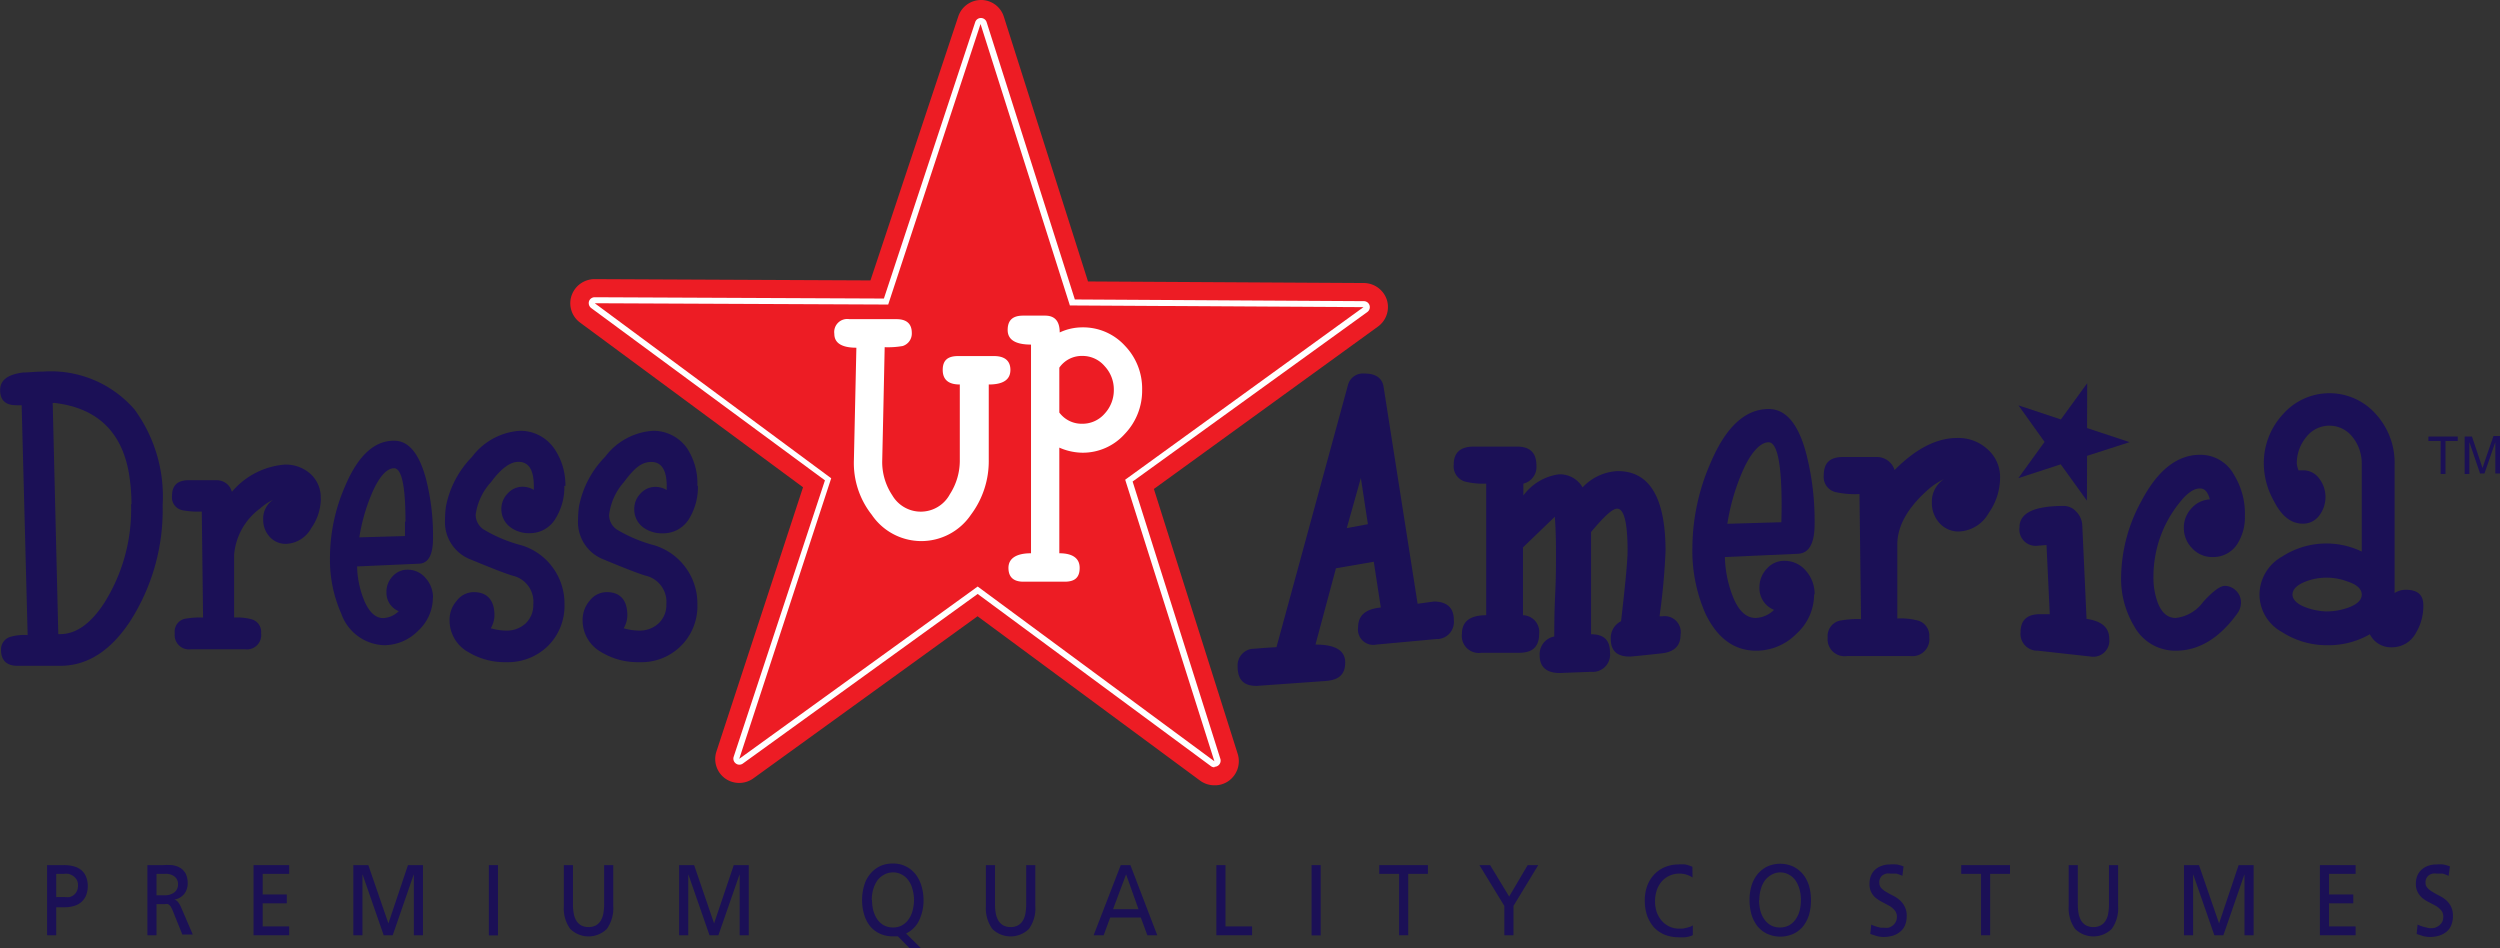 <svg id="Layer_1" data-name="Layer 1" xmlns="http://www.w3.org/2000/svg" viewBox="0 0 191.68 72.71"><rect x="0" y="0" width="191.68" height="72.71" fill="#333333" stroke="none"/><defs><style>.cls-1,.cls-2{fill:#1b1056;}.cls-1,.cls-3,.cls-4{fill-rule:evenodd;}.cls-3{fill:#ed1c24;}.cls-4{fill:#fff;}</style></defs><title>Dress Up America Logo</title><path class="cls-1" d="M22.84,77.11h.6a1.63,1.63,0,0,1,.35,0,1.58,1.58,0,0,1,.35.16,1.26,1.26,0,0,1,.27.29.83.83,0,0,1,.1.43,1,1,0,0,1-.09.45.85.85,0,0,1-.23.29,1,1,0,0,1-.32.16,1.39,1.39,0,0,1-.33,0h-.7V77.11Zm-.7,4.71h.7V79.67h.69a2.3,2.3,0,0,0,.64-.09,1.39,1.39,0,0,0,.94-.77,2,2,0,0,0,0-1.53,1.33,1.33,0,0,0-.4-.5,1.54,1.54,0,0,0-.58-.26,2.66,2.66,0,0,0-.71-.08H22.14Z" transform="translate(-18.53 -10.11)"/><path class="cls-1" d="M29.83,81.82h.7V79.43h.67a.46.46,0,0,1,.21,0,.7.7,0,0,1,.19.16,1.76,1.76,0,0,1,.16.31l.75,1.86h.8l-.92-2.14a1.65,1.65,0,0,0-.22-.36.61.61,0,0,0-.26-.18v0a1.19,1.19,0,0,0,.4-.14,1.35,1.35,0,0,0,.32-.26,1.23,1.23,0,0,0,.21-.37,1.34,1.34,0,0,0,.08-.46,1.66,1.66,0,0,0-.16-.77,1.21,1.21,0,0,0-.43-.44,1.69,1.69,0,0,0-.61-.2,5.27,5.27,0,0,0-.7,0H29.83v5.38Zm.7-4.71h.67a1.06,1.06,0,0,1,.73.22.73.73,0,0,1,.25.58.78.78,0,0,1-.28.62,1.19,1.19,0,0,1-.78.22h-.59Z" transform="translate(-18.53 -10.11)"/><polygon class="cls-1" points="19.44 71.71 22.17 71.71 22.17 71.03 20.14 71.03 20.14 69.26 21.99 69.26 21.99 68.58 20.14 68.58 20.14 67 22.17 67 22.17 66.33 19.44 66.33 19.44 71.71"/><polygon class="cls-1" points="27.09 71.71 27.79 71.71 27.79 67.05 27.8 67.05 29.42 71.71 30.11 71.71 31.72 67.05 31.73 67.05 31.73 71.71 32.43 71.71 32.43 66.33 31.28 66.33 29.78 70.8 28.24 66.33 27.09 66.33 27.09 71.71"/><rect class="cls-2" x="37.48" y="66.33" width="0.7" height="5.39"/><path class="cls-1" d="M65.55,76.44h-.7v3a3.92,3.92,0,0,1-.06.71,1.7,1.7,0,0,1-.2.55,1.06,1.06,0,0,1-.37.36,1.2,1.2,0,0,1-.57.13,1.19,1.19,0,0,1-.56-.13,1,1,0,0,1-.37-.36,1.5,1.5,0,0,1-.2-.55,3.92,3.92,0,0,1-.06-.71v-3h-.7v3.15a2.67,2.67,0,0,0,.49,1.74,2,2,0,0,0,2.81,0,2.73,2.73,0,0,0,.49-1.74Z" transform="translate(-18.53 -10.11)"/><polygon class="cls-1" points="52.07 71.71 52.77 71.71 52.77 67.05 52.78 67.05 54.4 71.71 55.08 71.71 56.7 67.05 56.71 67.05 56.71 71.71 57.41 71.71 57.41 66.33 56.26 66.33 54.75 70.8 53.22 66.33 52.07 66.33 52.07 71.71"/><path class="cls-1" d="M85.37,79.13a3,3,0,0,1,.1-.79,2.34,2.34,0,0,1,.3-.68,1.47,1.47,0,0,1,.5-.46A1.36,1.36,0,0,1,87,77a1.33,1.33,0,0,1,.7.18,1.47,1.47,0,0,1,.5.46,1.91,1.91,0,0,1,.3.68,3,3,0,0,1,.11.79,3.33,3.33,0,0,1-.1.78,2,2,0,0,1-.29.67,1.53,1.53,0,0,1-.5.48,1.37,1.37,0,0,1-.72.18,1.44,1.44,0,0,1-.73-.18,1.53,1.53,0,0,1-.5-.48,2.26,2.26,0,0,1-.29-.67,3.33,3.33,0,0,1-.09-.78Zm2.91,3.69h.87L88,81.68a2.09,2.09,0,0,0,1-1,3.54,3.54,0,0,0,.34-1.58A3.92,3.92,0,0,0,89.17,78a2.63,2.63,0,0,0-.46-.88,2.13,2.13,0,0,0-1.73-.8,2.29,2.29,0,0,0-1,.21,2.21,2.21,0,0,0-.73.59,2.31,2.31,0,0,0-.46.88,3.59,3.59,0,0,0-.16,1.11,3.67,3.67,0,0,0,.16,1.13,2.53,2.53,0,0,0,.45.88,2.19,2.19,0,0,0,.74.57,2.29,2.29,0,0,0,1,.21h.3l.09,0Z" transform="translate(-18.53 -10.11)"/><path class="cls-1" d="M97.91,76.44h-.7v3a3.92,3.92,0,0,1-.06.71,1.5,1.5,0,0,1-.2.55,1,1,0,0,1-.37.36,1.19,1.19,0,0,1-.56.13,1.2,1.2,0,0,1-.57-.13,1.06,1.06,0,0,1-.37-.36,1.7,1.7,0,0,1-.2-.55,3.92,3.92,0,0,1-.06-.71v-3h-.7v3.15a2.73,2.73,0,0,0,.49,1.74,2,2,0,0,0,2.81,0,2.67,2.67,0,0,0,.49-1.74Z" transform="translate(-18.53 -10.11)"/><path class="cls-1" d="M102.42,81.82h.73l.5-1.36H106l.5,1.36h.76l-2.06-5.38h-.74l-2.08,5.38Zm3.4-2h-1.95l1-2.67Z" transform="translate(-18.53 -10.11)"/><polygon class="cls-1" points="93.26 71.71 96 71.71 96 71.03 93.96 71.03 93.96 66.33 93.26 66.33 93.26 71.71"/><rect class="cls-2" x="100.56" y="66.33" width="0.7" height="5.39"/><polygon class="cls-1" points="107.27 71.71 107.97 71.71 107.97 67 109.48 67 109.48 66.33 105.75 66.33 105.75 67 107.27 67 107.27 71.71"/><polygon class="cls-1" points="115.34 71.71 116.04 71.71 116.04 69.46 117.94 66.33 117.13 66.33 115.71 68.74 114.25 66.33 113.43 66.33 115.34 69.46 115.34 71.71"/><path class="cls-1" d="M148.29,76.57a2.85,2.85,0,0,0-.54-.18,3.43,3.43,0,0,0-.56,0,2.63,2.63,0,0,0-1,.2,2.35,2.35,0,0,0-.82.56,2.56,2.56,0,0,0-.54.87,3.17,3.17,0,0,0-.19,1.14,3.57,3.57,0,0,0,.18,1.16,2.9,2.9,0,0,0,.52.89,2.4,2.4,0,0,0,.81.56,2.78,2.78,0,0,0,1.06.2,3.68,3.68,0,0,0,.53,0,1.67,1.67,0,0,0,.58-.16l0-.75a.9.9,0,0,1-.22.11l-.27.08-.29.06-.28,0a1.74,1.74,0,0,1-1.3-.58,2.13,2.13,0,0,1-.4-.67,2.74,2.74,0,0,1,0-1.7,2.09,2.09,0,0,1,.38-.67,1.8,1.8,0,0,1,1.36-.6,1.81,1.81,0,0,1,1,.3Z" transform="translate(-18.53 -10.11)"/><path class="cls-1" d="M153.42,79.13a3,3,0,0,1,.1-.79,2.1,2.1,0,0,1,.3-.68,1.47,1.47,0,0,1,.5-.46A1.33,1.33,0,0,1,155,77a1.36,1.36,0,0,1,.71.18,1.47,1.47,0,0,1,.5.46,2.34,2.34,0,0,1,.3.68,3,3,0,0,1,.1.79,3.33,3.33,0,0,1-.09.78,2,2,0,0,1-.29.67,1.53,1.53,0,0,1-.5.48,1.44,1.44,0,0,1-.73.18,1.37,1.37,0,0,1-.72-.18,1.53,1.53,0,0,1-.5-.48,2,2,0,0,1-.29-.67,3.33,3.33,0,0,1-.09-.78Zm-.75,0a4,4,0,0,0,.16,1.13,2.73,2.73,0,0,0,.46.88,2.19,2.19,0,0,0,.74.57,2.46,2.46,0,0,0,2,0,2.19,2.19,0,0,0,.74-.57,2.73,2.73,0,0,0,.46-.88,4,4,0,0,0,.15-1.13,3.92,3.92,0,0,0-.15-1.11,2.63,2.63,0,0,0-.46-.88,2.39,2.39,0,0,0-.75-.59,2.44,2.44,0,0,0-2,0,2.36,2.36,0,0,0-.74.59,2.63,2.63,0,0,0-.46.88A3.92,3.92,0,0,0,152.67,79.13Z" transform="translate(-18.53 -10.11)"/><path class="cls-1" d="M164.48,76.54a2.46,2.46,0,0,0-.53-.15,3.15,3.15,0,0,0-.52,0,1.74,1.74,0,0,0-.61.1,1.44,1.44,0,0,0-.5.28,1.29,1.29,0,0,0-.33.46,1.54,1.54,0,0,0-.12.63,1.32,1.32,0,0,0,.54,1.14,2.89,2.89,0,0,0,.51.31l.5.27a1.45,1.45,0,0,1,.39.34.76.76,0,0,1,.16.49.82.82,0,0,1-.1.4.87.87,0,0,1-.23.27,1.3,1.3,0,0,1-.31.16,1.39,1.39,0,0,1-.32,0l-.28,0-.28-.07-.25-.08L162,81l-.07.72.5.16a2.08,2.08,0,0,0,.5.07,2.56,2.56,0,0,0,.69-.09,1.54,1.54,0,0,0,.57-.29,1.27,1.27,0,0,0,.39-.49,1.84,1.84,0,0,0,.14-.74,1.46,1.46,0,0,0-.16-.73,1.61,1.61,0,0,0-.39-.5,2.41,2.41,0,0,0-.5-.33c-.18-.09-.35-.18-.51-.28a1.54,1.54,0,0,1-.39-.3.61.61,0,0,1-.15-.43.65.65,0,0,1,.08-.35.6.6,0,0,1,.2-.22.81.81,0,0,1,.27-.11,1,1,0,0,1,.3,0h.25l.21,0,.22.07.24.1Z" transform="translate(-18.53 -10.11)"/><polygon class="cls-1" points="151.89 71.71 152.59 71.71 152.59 67 154.11 67 154.11 66.33 150.37 66.33 150.37 67 151.89 67 151.89 71.71"/><path class="cls-1" d="M180.93,76.44h-.7v3a3.92,3.92,0,0,1-.06.71,1.5,1.5,0,0,1-.2.55,1,1,0,0,1-.37.36,1.19,1.19,0,0,1-.56.13,1.2,1.2,0,0,1-.57-.13,1.06,1.06,0,0,1-.37-.36,1.7,1.7,0,0,1-.2-.55,3.92,3.92,0,0,1-.06-.71v-3h-.7v3.15a2.73,2.73,0,0,0,.49,1.74,2,2,0,0,0,2.81,0,2.67,2.67,0,0,0,.49-1.74Z" transform="translate(-18.53 -10.11)"/><polygon class="cls-1" points="167.45 71.71 168.15 71.71 168.15 67.05 168.16 67.05 169.78 71.71 170.47 71.71 172.08 67.05 172.09 67.05 172.09 71.71 172.79 71.71 172.79 66.33 171.64 66.33 170.14 70.8 168.6 66.33 167.45 66.33 167.45 71.71"/><polygon class="cls-1" points="177.87 71.71 180.61 71.71 180.61 71.03 178.57 71.03 178.57 69.26 180.43 69.26 180.43 68.58 178.57 68.58 178.57 67 180.61 67 180.61 66.33 177.87 66.33 177.87 71.71"/><path class="cls-1" d="M206.37,76.54a2.38,2.38,0,0,0-.52-.15,3.37,3.37,0,0,0-.52,0,1.79,1.79,0,0,0-.62.1,1.39,1.39,0,0,0-.49.28,1.32,1.32,0,0,0-.34.46,1.54,1.54,0,0,0-.12.63,1.31,1.31,0,0,0,.16.69,1.52,1.52,0,0,0,.38.45,3.3,3.3,0,0,0,.51.31l.51.27a1.83,1.83,0,0,1,.39.34.75.75,0,0,1,.15.49.82.82,0,0,1-.09.4,1.05,1.05,0,0,1-.24.27,1.14,1.14,0,0,1-.31.16,1.12,1.12,0,0,1-.59,0l-.28-.07-.25-.08-.21-.09-.07.72.49.16a2.24,2.24,0,0,0,.51.07,2.61,2.61,0,0,0,.69-.09,1.71,1.71,0,0,0,.57-.29,1.25,1.25,0,0,0,.38-.49,1.84,1.84,0,0,0,.14-.74,1.58,1.58,0,0,0-.15-.73,1.77,1.77,0,0,0-.39-.5,2.78,2.78,0,0,0-.51-.33,4.68,4.68,0,0,1-.5-.28,1.54,1.54,0,0,1-.39-.3.57.57,0,0,1-.16-.43.75.75,0,0,1,.08-.35.7.7,0,0,1,.2-.22,1,1,0,0,1,.28-.11,1,1,0,0,1,.3,0h.24l.22,0,.21.07.24.1Z" transform="translate(-18.53 -10.11)"/><path class="cls-3" d="M111.64,70.32a1.86,1.86,0,0,1-1.1-.36L93.48,57.36,76.29,69.79a1.86,1.86,0,0,1-2.17,0,1.84,1.84,0,0,1-.66-2.06L80.1,47.47,63,34.84a1.84,1.84,0,0,1-.65-2.06,1.87,1.87,0,0,1,1.76-1.27l21.16.1L92,11.38a1.84,1.84,0,0,1,1.75-1.27h0a1.83,1.83,0,0,1,1.75,1.29l6.45,20.29,21.16.12a1.87,1.87,0,0,1,1.75,1.28,1.85,1.85,0,0,1-.68,2.06L107,47.6l6.43,20.32a1.86,1.86,0,0,1-.69,2.06A1.81,1.81,0,0,1,111.64,70.32Z" transform="translate(-18.53 -10.11)"/><path class="cls-4" d="M111.64,68.94a.44.44,0,0,1-.27-.09L93.49,55.65l-18,13a.45.45,0,0,1-.54,0,.46.46,0,0,1-.17-.51l7-21.2L63.86,33.73a.48.48,0,0,1-.17-.52.46.46,0,0,1,.44-.31L86.3,33l7-21.19a.46.46,0,0,1,.44-.32h0a.46.46,0,0,1,.44.33l6.76,21.25,22.17.13a.46.46,0,0,1,.26.83l-18,13,6.73,21.27a.47.47,0,0,1-.44.6Z" transform="translate(-18.53 -10.11)"/><polygon class="cls-3" points="104.54 23.55 86.27 36.78 93.11 58.37 74.96 44.97 56.68 58.18 63.73 36.67 45.6 23.25 68.1 23.35 75.18 1.84 82.03 23.42 104.54 23.55"/><path class="cls-4" d="M96,38.47c0,.75-.55,1.12-1.66,1.12v5.79a6.84,6.84,0,0,1-1.37,4.2,4.59,4.59,0,0,1-7.6,0A6.4,6.4,0,0,1,84,45.38l.19-8.61c-1.12,0-1.69-.36-1.69-1.06a1,1,0,0,1,1.15-1.13l3.61,0c.78,0,1.18.35,1.18,1.06a1,1,0,0,1-.7,1,6.49,6.49,0,0,1-1.38.09c-.12,5.83-.19,8.75-.19,8.77a4.6,4.6,0,0,0,.77,2.58A2.53,2.53,0,0,0,91.36,48a4.75,4.75,0,0,0,.76-2.63V39.59c-.87,0-1.31-.37-1.31-1.12s.4-1.06,1.18-1.06h2.75C95.55,37.41,96,37.76,96,38.47Z" transform="translate(-18.53 -10.11)"/><path class="cls-4" d="M106.1,40a4.79,4.79,0,0,1-1.34,3.39,4.31,4.31,0,0,1-3.26,1.43,4.52,4.52,0,0,1-1.75-.39v8.1c1,0,1.56.37,1.56,1.12s-.38,1.06-1.15,1.06H97c-.76,0-1.15-.35-1.15-1.06s.58-1.12,1.73-1.12v-16c-1.19,0-1.79-.37-1.79-1.12s.39-1.1,1.18-1.1h1.69c.75,0,1.12.43,1.12,1.29a4.07,4.07,0,0,1,1.75-.39,4.33,4.33,0,0,1,3.26,1.42A4.73,4.73,0,0,1,106.1,40Zm-2.17,0a2.62,2.62,0,0,0-.7-1.81,2.22,2.22,0,0,0-1.73-.79,2.09,2.09,0,0,0-1.75.9v3.44a2.13,2.13,0,0,0,1.75.86,2.25,2.25,0,0,0,1.73-.78A2.65,2.65,0,0,0,103.93,40Z" transform="translate(-18.53 -10.11)"/><polygon class="cls-1" points="187.13 36.34 187.13 33.81 186.19 33.81 186.19 33.47 188.44 33.47 188.44 33.81 187.5 33.81 187.5 36.34 187.13 36.34"/><path class="cls-1" d="M207.5,46.45V43.58h.56l.67,2c.07.19.11.33.14.42l.15-.46.69-2h.5v2.87h-.36v-2.4l-.83,2.4h-.34L207.86,44v2.45Z" transform="translate(-18.53 -10.11)"/><path class="cls-1" d="M157.62,55.7a4.07,4.07,0,0,1-1.35,3,4.32,4.32,0,0,1-3.09,1.3q-2.52,0-3.89-2.84a12,12,0,0,1-1-5.13,16.37,16.37,0,0,1,1.41-6.47c1.16-2.72,2.64-4.09,4.44-4.09q2,0,2.9,3.51a20.79,20.79,0,0,1,.62,5.3c0,1.5-.43,2.26-1.29,2.29l-5.59.25a8.89,8.89,0,0,0,.54,2.84c.44,1.22,1.05,1.83,1.82,1.83a2.12,2.12,0,0,0,1.41-.62,1.78,1.78,0,0,1-1.12-1.71,2.05,2.05,0,0,1,.56-1.44,1.75,1.75,0,0,1,1.35-.61,2.13,2.13,0,0,1,1.66.77,2.67,2.67,0,0,1,.66,1.78Zm-2.49-6.84c0-3.23-.34-4.84-1-4.84s-1.47.87-2.16,2.62a16.23,16.23,0,0,0-1,3.63l4.14-.12C155.12,49.73,155.13,49.3,155.13,48.86Z" transform="translate(-18.53 -10.11)"/><path class="cls-1" d="M171.88,46.77a4.71,4.71,0,0,1-.87,2.67,2.74,2.74,0,0,1-2.28,1.42,1.94,1.94,0,0,1-1.5-.65,2.28,2.28,0,0,1-.58-1.56,2.06,2.06,0,0,1,.92-1.8,5.28,5.28,0,0,0-1.21.8Q164,49.74,164,51.86s0,1.89,0,5.67a5.15,5.15,0,0,1,1.62.17,1.2,1.2,0,0,1,.83,1.25A1.3,1.3,0,0,1,165,60.41h-4.85A1.3,1.3,0,0,1,158.66,59a1.22,1.22,0,0,1,.87-1.29,7.24,7.24,0,0,1,1.69-.13l-.12-9.59a6.76,6.76,0,0,1-1.74-.13,1.19,1.19,0,0,1-1-1.29c0-1,.49-1.42,1.49-1.42h2.61a1.41,1.41,0,0,1,1.33,1q2.44-2.46,4.8-2.46a3.29,3.29,0,0,1,2.3.84A2.83,2.83,0,0,1,171.88,46.77Z" transform="translate(-18.53 -10.11)"/><path class="cls-1" d="M180.25,59.08a1.23,1.23,0,0,1-1.41,1.37L174.78,60a1.29,1.29,0,0,1-1.33-1.42c0-.92.5-1.38,1.49-1.38l.75,0-.25-5.3-.66.05a1.25,1.25,0,0,1-1.41-1.42c0-1.09,1.13-1.63,3.4-1.63a1.29,1.29,0,0,1,.95.44,1.57,1.57,0,0,1,.46,1l.33,7.22C179.67,57.73,180.25,58.22,180.25,59.08Z" transform="translate(-18.53 -10.11)"/><path class="cls-1" d="M190.65,49.65a3.84,3.84,0,0,1-.58,2.17,2.19,2.19,0,0,1-1.9,1,2.07,2.07,0,0,1-1.56-.67,2.18,2.18,0,0,1-.64-1.58,2.13,2.13,0,0,1,.58-1.48,2,2,0,0,1,1.41-.69q-.21-.84-.75-.84c-.49,0-1,.37-1.57,1.09a9,9,0,0,0-2,5.67,5.48,5.48,0,0,0,.33,2c.3.78.76,1.17,1.37,1.17a3,3,0,0,0,2.11-1.23c.75-.82,1.3-1.23,1.66-1.23a1.2,1.2,0,0,1,.87.38,1.23,1.23,0,0,1,.37.91,1.42,1.42,0,0,1-.29.84Q188,60,185.35,60a3.58,3.58,0,0,1-3.19-1.88,7.07,7.07,0,0,1-1-3.8,12.39,12.39,0,0,1,1.58-5.84q1.86-3.5,4.47-3.5a2.92,2.92,0,0,1,2.61,1.54A5.67,5.67,0,0,1,190.65,49.65Z" transform="translate(-18.53 -10.11)"/><path class="cls-1" d="M204.33,56.45a4,4,0,0,1-.58,2.21,2.07,2.07,0,0,1-1.86,1.08,1.81,1.81,0,0,1-1.66-1,6.37,6.37,0,0,1-3.32.84,6.31,6.31,0,0,1-3.4-1,3.29,3.29,0,0,1-1.74-2.88,3.36,3.36,0,0,1,1.74-2.92,6.24,6.24,0,0,1,6.1-.38V45.64a3.23,3.23,0,0,0-.69-2,2.24,2.24,0,0,0-3.58,0,3.12,3.12,0,0,0-.71,2,1.76,1.76,0,0,0,.13.53h.33a1.51,1.51,0,0,1,1.26.63,2.34,2.34,0,0,1,0,2.84,1.53,1.53,0,0,1-1.26.62c-.89,0-1.62-.57-2.2-1.71a5.9,5.9,0,0,1-.79-2.88,5.51,5.51,0,0,1,1.46-3.79,4.75,4.75,0,0,1,7.15,0,5.54,5.54,0,0,1,1.42,3.81v9.89a1.51,1.51,0,0,1,.87-.25c.89,0,1.33.39,1.33,1.17Zm-4.72-.75c0-.42-.36-.77-1.08-1a4.5,4.5,0,0,0-3.23,0c-.69.27-1,.62-1,1s.36.75,1.08,1a4.85,4.85,0,0,0,1.57.29,5,5,0,0,0,1.62-.29C199.25,56.45,199.61,56.12,199.61,55.7Z" transform="translate(-18.53 -10.11)"/><polygon class="cls-1" points="160.03 29.38 160.02 32.82 163.28 33.9 160.02 34.95 160.01 38.39 158 35.6 154.75 36.66 156.76 33.88 154.76 31.08 158.01 32.16 160.03 29.38"/><path class="cls-1" d="M31,48.84a15.81,15.81,0,0,1-2.49,8.9q-2.25,3.42-5.37,3.42l-3.26,0c-.85,0-1.27-.43-1.27-1.22a1,1,0,0,1,.71-1,3.93,3.93,0,0,1,1.33-.14l-.46-17.62-.21,0h-.21c-.82,0-1.23-.39-1.23-1.16s.59-1.2,1.76-1.35c.44,0,1-.07,1.54-.07a8.49,8.49,0,0,1,7,2.9A11.3,11.3,0,0,1,31,48.84Zm-2.39-.07a14.2,14.2,0,0,0-.14-2C28,43.27,26,41.37,22.67,41a.15.15,0,0,1-.1,0L23,58.73h.14c1.2,0,2.32-.77,3.37-2.37a13.47,13.47,0,0,0,2.07-7.59Zm14.52-.42a4,4,0,0,1-.74,2.26,2.31,2.31,0,0,1-1.93,1.2,1.64,1.64,0,0,1-1.26-.55,1.91,1.91,0,0,1-.49-1.32,1.74,1.74,0,0,1,.77-1.52,4.48,4.48,0,0,0-1,.67,4.9,4.9,0,0,0-2,3.56s0,1.6,0,4.81a4.18,4.18,0,0,1,1.37.14,1,1,0,0,1,.7,1.06,1.1,1.1,0,0,1-1.26,1.23H33.19a1.1,1.1,0,0,1-1.26-1.23,1,1,0,0,1,.74-1.1,6.19,6.19,0,0,1,1.43-.1L34,49.33a6.36,6.36,0,0,1-1.48-.1,1,1,0,0,1-.8-1.1q0-1.2,1.26-1.2h2.21a1.19,1.19,0,0,1,1.12.89,5.91,5.91,0,0,1,4.07-2.09,2.84,2.84,0,0,1,1.95.71,2.42,2.42,0,0,1,.79,1.91Zm8.59,7.55a3.46,3.46,0,0,1-1.14,2.58A3.67,3.67,0,0,1,48,59.58a3.61,3.61,0,0,1-3.3-2.41,10.16,10.16,0,0,1-.87-4.34A13.75,13.75,0,0,1,45,47.36q1.47-3.47,3.75-3.46c1.12,0,1.94,1,2.46,3a17.58,17.58,0,0,1,.52,4.49c0,1.27-.36,1.92-1.08,1.94l-4.74.21a7.31,7.31,0,0,0,.46,2.4c.37,1,.89,1.56,1.54,1.56a1.8,1.8,0,0,0,1.19-.53,1.52,1.52,0,0,1-.94-1.45,1.71,1.71,0,0,1,.47-1.22,1.5,1.5,0,0,1,1.14-.51,1.78,1.78,0,0,1,1.4.65,2.22,2.22,0,0,1,.56,1.5Zm-2.1-5.79c0-2.73-.29-4.1-.88-4.1s-1.24.75-1.82,2.23a14.18,14.18,0,0,0-.84,3.07l3.5-.1c0-.36,0-.72,0-1.1Zm12.18-2.75a4.53,4.53,0,0,1-.63,2.43,2.28,2.28,0,0,1-2,1.2,2.39,2.39,0,0,1-1.5-.45,1.72,1.72,0,0,1-.7-1.42,1.69,1.69,0,0,1,.49-1.18,1.51,1.51,0,0,1,1.14-.51,1.67,1.67,0,0,1,.86.24v-.28c0-1.25-.39-1.87-1.18-1.87-.63,0-1.33.51-2.09,1.54A4.61,4.61,0,0,0,55,49.58a1.36,1.36,0,0,0,.74,1.2,11,11,0,0,0,2.74,1.13,4.61,4.61,0,0,1,2.42,1.7,4.66,4.66,0,0,1,.91,2.82,4.33,4.33,0,0,1-1.26,3.2,4.39,4.39,0,0,1-3.2,1.25,5.4,5.4,0,0,1-2.91-.77A2.77,2.77,0,0,1,53,57.63a2.18,2.18,0,0,1,.55-1.46,1.64,1.64,0,0,1,1.31-.66c1,0,1.58.59,1.58,1.77a2,2,0,0,1-.28,1,4.36,4.36,0,0,0,1.19.18,2.13,2.13,0,0,0,1.48-.55,1.94,1.94,0,0,0,.59-1.47,2.05,2.05,0,0,0-1.58-2.19c-.49-.14-1.55-.55-3.19-1.23a3.07,3.07,0,0,1-2-3.07,7.86,7.86,0,0,1,.07-1,7.44,7.44,0,0,1,2-3.81,5,5,0,0,1,3.66-2,3.16,3.16,0,0,1,2.63,1.34,4.92,4.92,0,0,1,.87,2.9Zm10.24,0a4.62,4.62,0,0,1-.62,2.43A2.31,2.31,0,0,1,69.35,51a2.43,2.43,0,0,1-1.5-.45,1.71,1.71,0,0,1-.69-1.42,1.68,1.68,0,0,1,.48-1.18,1.51,1.51,0,0,1,1.14-.51,1.73,1.73,0,0,1,.87.24v-.28c0-1.25-.4-1.87-1.18-1.87s-1.33.51-2.1,1.54a4.65,4.65,0,0,0-1.14,2.52,1.35,1.35,0,0,0,.73,1.2,11.14,11.14,0,0,0,2.74,1.13A4.66,4.66,0,0,1,72,56.43a4.29,4.29,0,0,1-4.45,4.45,5.41,5.41,0,0,1-2.92-.77,2.78,2.78,0,0,1-1.43-2.48,2.22,2.22,0,0,1,.54-1.46,1.65,1.65,0,0,1,1.32-.66c1,0,1.57.59,1.57,1.77a2,2,0,0,1-.28,1,4.37,4.37,0,0,0,1.2.18,2.13,2.13,0,0,0,1.47-.55,1.91,1.91,0,0,0,.6-1.47,2.06,2.06,0,0,0-1.58-2.19c-.49-.14-1.56-.55-3.19-1.23a3.07,3.07,0,0,1-2-3.07,7.86,7.86,0,0,1,.07-1,7.44,7.44,0,0,1,2-3.81,5,5,0,0,1,3.67-2,3.16,3.16,0,0,1,2.62,1.34A4.92,4.92,0,0,1,72,47.36Z" transform="translate(-18.53 -10.11)"/><path class="cls-1" d="M130,57.69a1.31,1.31,0,0,1-1.37,1.42l-4.56.42a1.18,1.18,0,0,1-1.41-1.34q0-1.34,1.74-1.5l-.54-3.51-2.9.5-1.57,5.85c1.52,0,2.28.45,2.28,1.37s-.49,1.34-1.46,1.42l-5.34.38c-1,0-1.45-.48-1.45-1.51a1.28,1.28,0,0,1,1.08-1.33c.13,0,.77-.07,1.9-.13l5.47-20.06a1.19,1.19,0,0,1,1.29-.92c.85,0,1.34.35,1.45,1l2.61,16.65,1.24-.17c1,0,1.54.47,1.54,1.42Zm-6.59-7.39-.54-3.54-1.08,3.84Z" transform="translate(-18.53 -10.11)"/><path class="cls-1" d="M147.38,58.79q0,1.24-1.41,1.41c-1.55.17-2.37.25-2.48.25-1,0-1.46-.45-1.46-1.37a1.43,1.43,0,0,1,.79-1.34c.33-2.86.5-4.66.5-5.38,0-2.17-.27-3.25-.8-3.25-.36,0-1,.59-2,1.79v7.84c1,0,1.45.46,1.45,1.38a1.33,1.33,0,0,1-1.45,1.5l-2.4.09c-1,0-1.54-.45-1.54-1.34a1.38,1.38,0,0,1,1.12-1.46c0-.72,0-1.81.07-3.25s.06-2.54.06-3.26q0-1.55-.09-2.67l-2.44,2.35v5.2a1.28,1.28,0,0,1,1.24,1.42c0,1-.51,1.46-1.53,1.46h-2.9a1.3,1.3,0,0,1-1.49-1.46c0-.94.62-1.42,1.86-1.42V47.19a5.58,5.58,0,0,1-1.67-.17,1.22,1.22,0,0,1-.82-1.29c0-.92.51-1.38,1.54-1.38h3.31c1,0,1.49.48,1.49,1.44a1.31,1.31,0,0,1-1,1.4v.91a4.06,4.06,0,0,1,2.7-1.62,2,2,0,0,1,1.84,1,3.91,3.91,0,0,1,2.7-1.25q3.66,0,3.66,6.13a50.39,50.39,0,0,1-.46,5H146A1.23,1.23,0,0,1,147.38,58.79Z" transform="translate(-18.53 -10.11)"/></svg>